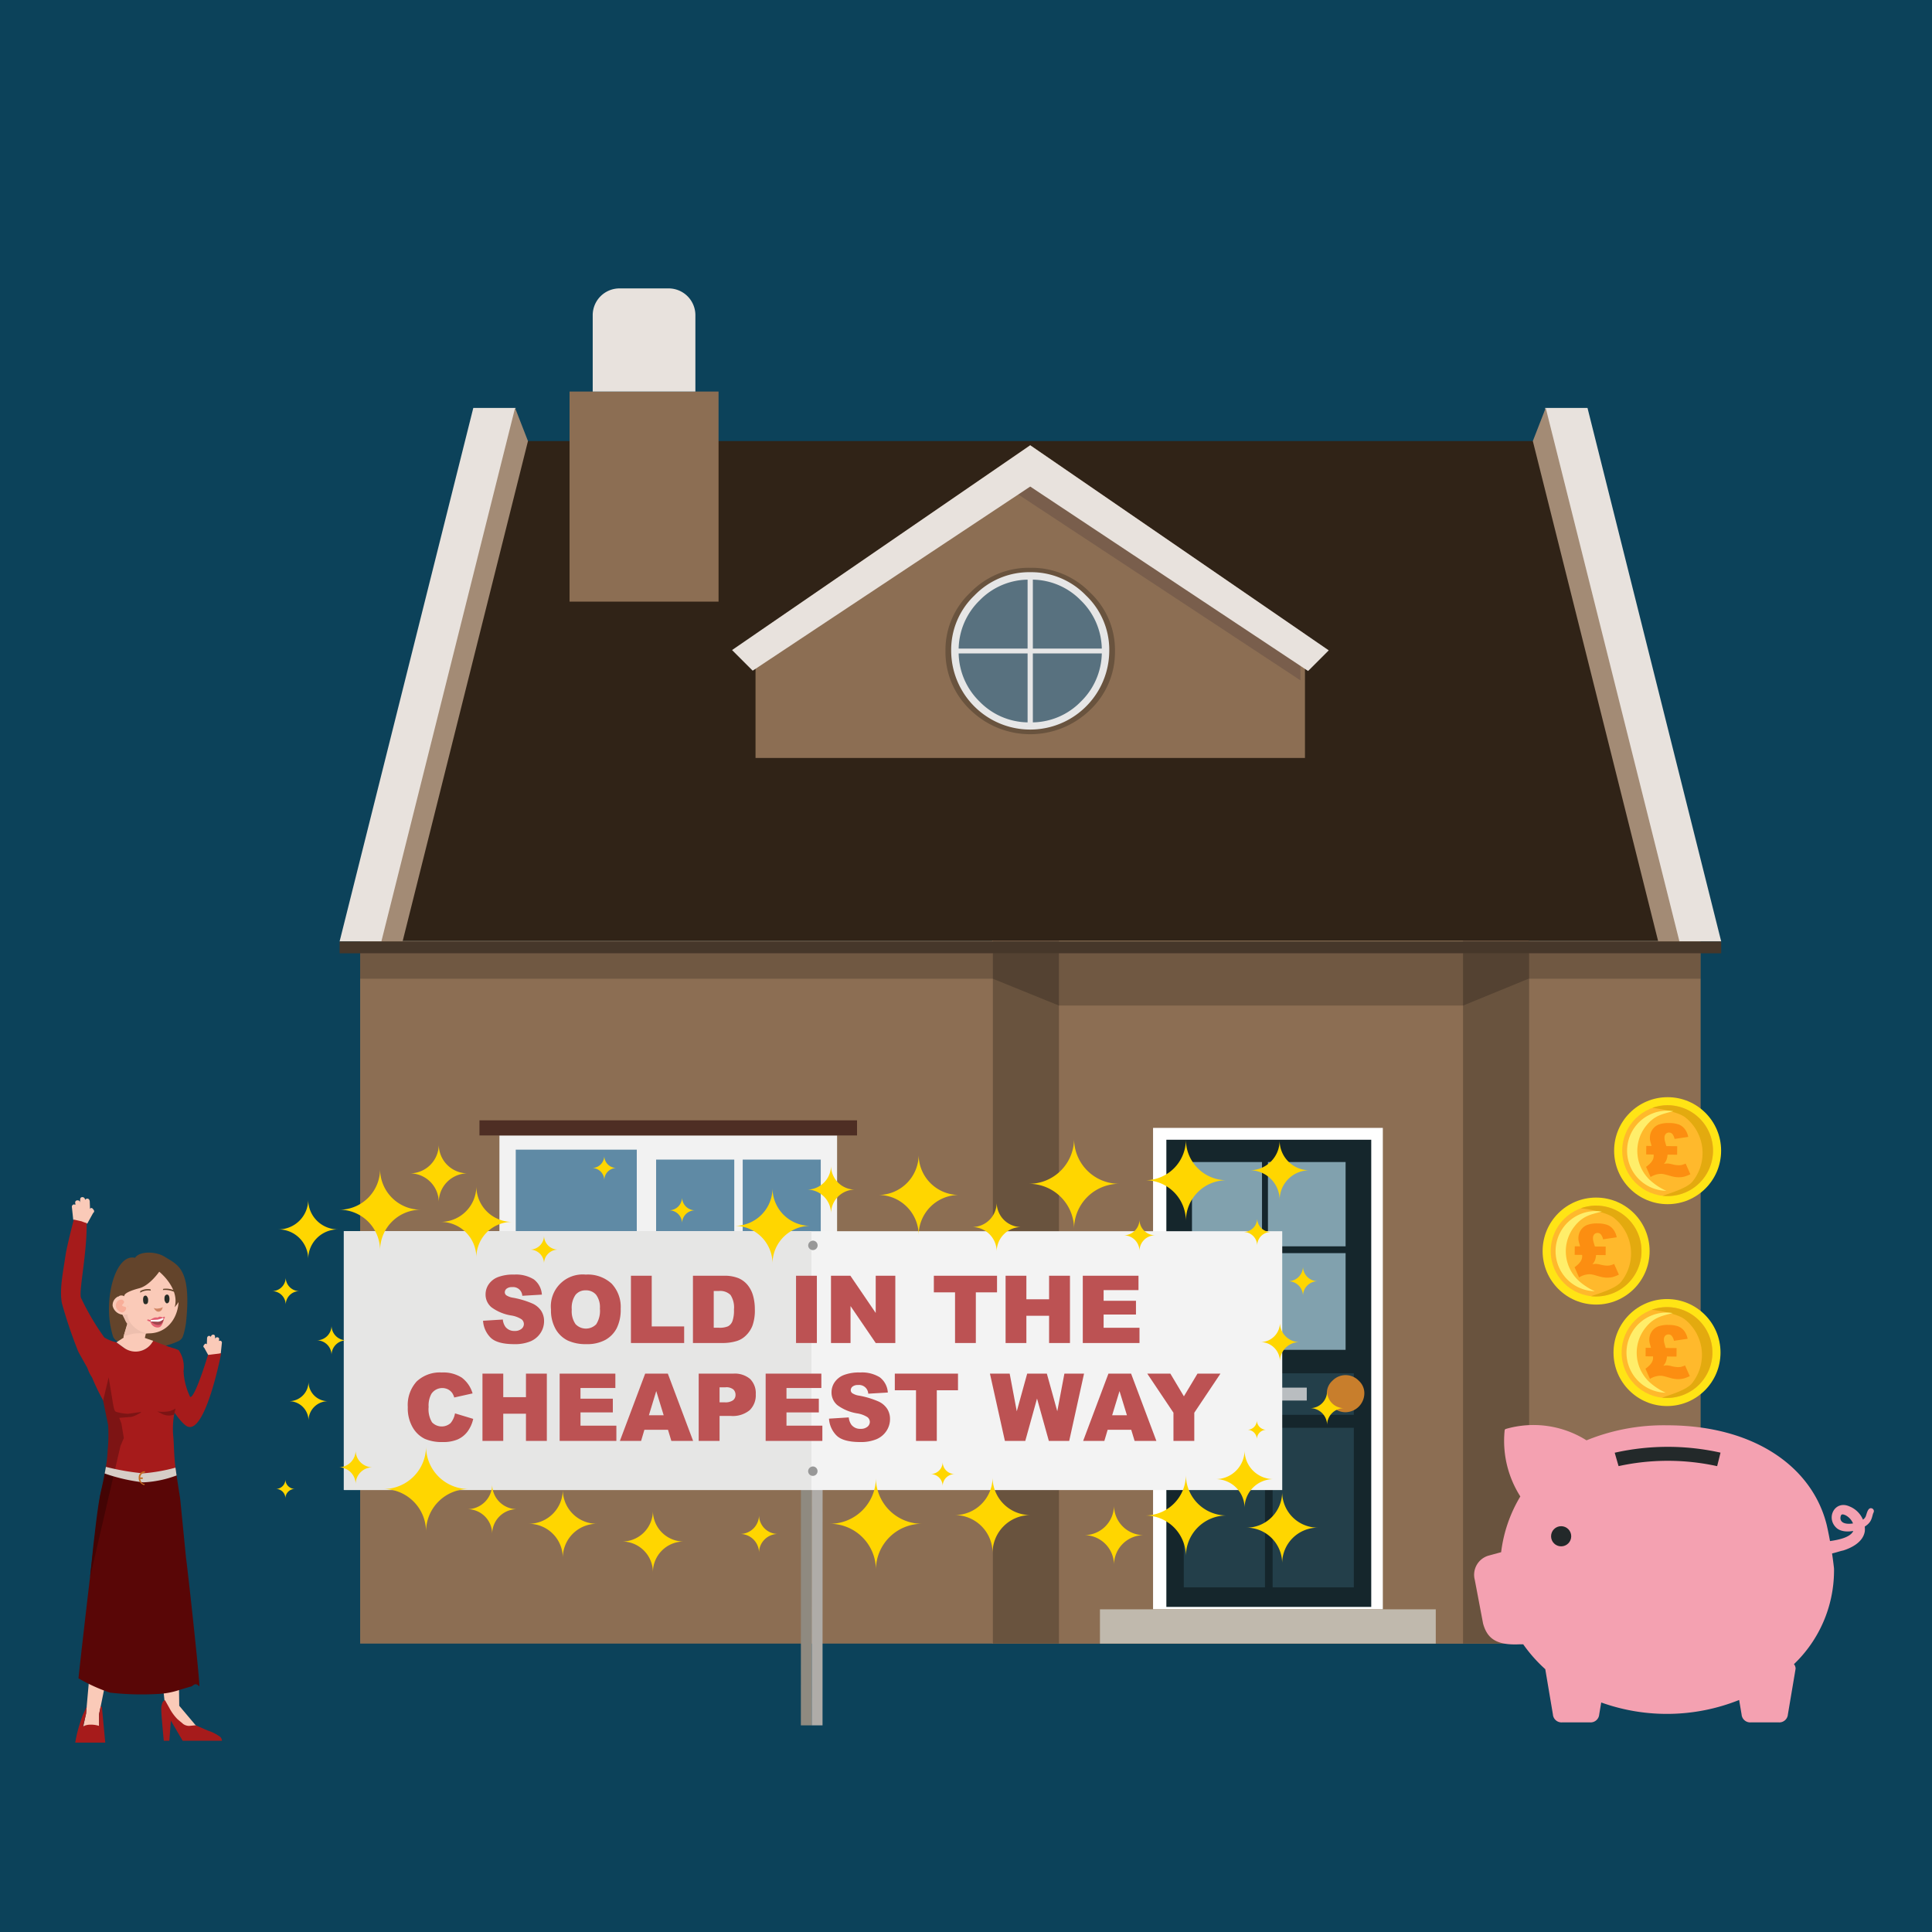 <?xml version="1.0" encoding="UTF-8"?>
<svg xmlns="http://www.w3.org/2000/svg" width="300" height="300" viewBox="0 0 300 300">
  <defs>
    <style>.cls-1{fill:#0c425a;}.cls-19,.cls-2{fill:#8c6e53;}.cls-3{fill:#302317;}.cls-16,.cls-19,.cls-3,.cls-4,.cls-40,.cls-42,.cls-7{fill-rule:evenodd;}.cls-22,.cls-4{fill:#69533e;}.cls-5{fill:#e8e2dd;}.cls-6{fill:#a38b75;}.cls-7{fill:#46372a;}.cls-20,.cls-8{opacity:0.2;}.cls-9{fill:#f2f2f2;}.cls-10{fill:#5f8aa5;}.cls-11{fill:#4e2e24;}.cls-12{fill:#fff;}.cls-13{fill:#15262c;}.cls-14{fill:#233f4a;}.cls-15{fill:#c87e2c;}.cls-16{fill:#c0b9ad;}.cls-17{fill:#81a1ae;}.cls-18{fill:#b9bdc0;}.cls-21{fill:#2c2031;}.cls-23{fill:#e6e6e6;}.cls-24{fill:#58717f;}.cls-25{fill:#8f8a80;}.cls-26{fill:#afaca8;}.cls-27{fill:#f3f3f3;}.cls-28{fill:#e6e6e5;}.cls-29{fill:#989898;}.cls-30{fill:#bc5253;}.cls-31{fill:#ffd600;}.cls-32,.cls-40{fill:#facab8;}.cls-33{fill:#a61b1b;}.cls-34{fill:#63442b;}.cls-35{fill:#7d1414;}.cls-36{fill:#590606;}.cls-37{fill:#430404;}.cls-38{fill:#d6cec7;}.cls-39{fill:#c46d22;}.cls-41{fill:#edbfae;}.cls-42{fill:#f8ae99;}.cls-43{fill:#d08564;}.cls-44{fill:#272c26;}.cls-45{fill:#e35f72;}.cls-46{fill:#fbfcfe;}.cls-47{fill:#a1464e;}.cls-48{fill:#ffe415;}.cls-49{fill:#ffb92c;}.cls-50{fill:#e3aa0f;}.cls-51{fill:#ffee6a;}.cls-52{fill:#f4a1b1;}.cls-53{fill:#fc8e11;}.cls-54{fill:#23292a;}</style>
  </defs>
  <g id="back">
    <rect class="cls-1" x="-9.648" y="-9.648" width="319.296" height="319.296"></rect>
  </g>
  <g id="Layer_1" data-name="Layer 1">
    <rect class="cls-2" x="55.925" y="146.07" width="208.15" height="109.146"></rect>
    <polygon class="cls-3" points="243.877 68.489 76.123 68.489 55.925 146.07 264.075 146.07 243.877 68.489"></polygon>
    <rect class="cls-2" x="154.064" y="146.07" width="83.278" height="109.146" transform="translate(391.406 401.286) rotate(180)"></rect>
    <polygon class="cls-4" points="164.435 146.07 154.172 146.07 154.172 255.216 164.435 255.216 164.435 218.467 164.435 146.07 164.435 146.07"></polygon>
    <polygon class="cls-4" points="237.441 146.07 227.179 146.07 227.179 255.216 237.441 255.216 237.441 218.467 237.441 146.07 237.441 146.07"></polygon>
    <rect class="cls-2" x="88.439" y="60.798" width="23.138" height="32.622" transform="translate(200.016 154.219) rotate(180)"></rect>
    <path class="cls-5" d="M92.036,44.784H107.98a0,0,0,0,1,0,0V56.639a4.159,4.159,0,0,1-4.159,4.159H96.195a4.159,4.159,0,0,1-4.159-4.159V44.784A0,0,0,0,1,92.036,44.784Z" transform="translate(200.016 105.582) rotate(180)"></path>
    <polygon class="cls-5" points="239.922 63.342 246.506 63.342 267.267 146.187 260.684 146.187 239.922 63.342"></polygon>
    <polygon class="cls-6" points="238.017 68.489 240.019 63.342 260.78 146.187 257.488 146.187 238.017 68.489"></polygon>
    <polygon class="cls-5" points="80.078 63.342 73.494 63.342 52.733 146.187 59.316 146.187 80.078 63.342"></polygon>
    <polygon class="cls-6" points="81.983 68.489 79.981 63.342 59.22 146.187 62.512 146.187 81.983 68.489"></polygon>
    <polygon class="cls-7" points="267.267 146.187 267.267 148.028 52.733 148.028 52.733 146.187 96.686 146.187 267.267 146.187 267.267 146.187"></polygon>
    <polygon class="cls-8" points="264.075 151.979 237.342 151.979 227.179 156.147 164.435 156.147 154.172 151.979 55.925 151.979 55.925 148.028 264.075 148.028 264.075 151.979"></polygon>
    <rect class="cls-9" x="77.55" y="176.308" width="52.431" height="52.431" transform="translate(207.532 405.047) rotate(-180)"></rect>
    <rect class="cls-10" x="115.328" y="180.062" width="12.119" height="19.452"></rect>
    <rect class="cls-10" x="101.882" y="180.062" width="12.135" height="19.452"></rect>
    <rect class="cls-10" x="115.328" y="200.809" width="12.119" height="24.067"></rect>
    <rect class="cls-10" x="101.882" y="200.809" width="12.135" height="24.067"></rect>
    <rect class="cls-10" x="80.085" y="178.518" width="18.793" height="20.792"></rect>
    <rect class="cls-10" x="80.085" y="200.695" width="18.793" height="25.725"></rect>
    <rect class="cls-11" x="74.451" y="173.966" width="58.63" height="2.347"></rect>
    <rect class="cls-12" x="179.047" y="175.14" width="35.678" height="74.755" transform="translate(393.772 425.034) rotate(180)"></rect>
    <g id="Symbol_9_0_Layer2_0_MEMBER_8_MEMBER_12_MEMBER_0_FILL" data-name="Symbol 9 0 Layer2 0 MEMBER 8 MEMBER 12 MEMBER 0 FILL">
      <path class="cls-13" d="M212.926,176.979H181.112V249.52h31.814Z"></path>
    </g>
    <g id="Symbol_9_0_Layer2_0_MEMBER_8_MEMBER_12_MEMBER_2_MEMBER_0_FILL" data-name="Symbol 9 0 Layer2 0 MEMBER 8 MEMBER 12 MEMBER 2 MEMBER 0 FILL">
      <path class="cls-14" d="M196.424,246.485V221.706H183.817v24.779Z"></path>
    </g>
    <g id="Symbol_9_0_Layer2_0_MEMBER_8_MEMBER_12_MEMBER_2_MEMBER_1_FILL" data-name="Symbol 9 0 Layer2 0 MEMBER 8 MEMBER 12 MEMBER 2 MEMBER 1 FILL">
      <path class="cls-14" d="M210.221,246.485V221.706H197.614v24.779Z"></path>
    </g>
    <g id="Symbol_9_0_Layer2_0_MEMBER_8_MEMBER_12_MEMBER_2_MEMBER_1_FILL-2" data-name="Symbol 9 0 Layer2 0 MEMBER 8 MEMBER 12 MEMBER 2 MEMBER 1 FILL">
      <path class="cls-14" d="M210.22,219.694V213.251H183.816v6.442Z"></path>
    </g>
    <g id="Symbol_9_0_Layer2_0_MEMBER_8_MEMBER_13_FILL" data-name="Symbol 9 0 Layer2 0 MEMBER 8 MEMBER 13 FILL">
      <path class="cls-15" d="M211.855,216.378a2.599,2.599,0,0,0-.867-1.982,2.843,2.843,0,0,0-4.089,0,2.599,2.599,0,0,0-.867,1.982,2.668,2.668,0,0,0,.867,2.044,2.796,2.796,0,0,0,2.044.867,2.963,2.963,0,0,0,2.912-2.912Z"></path>
    </g>
    <polygon class="cls-16" points="170.799 255.216 170.799 249.895 222.946 249.895 222.946 255.216 170.799 255.216 170.799 255.216"></polygon>
    <rect class="cls-17" x="196.886" y="194.587" width="12.057" height="15.015"></rect>
    <rect class="cls-17" x="196.886" y="180.439" width="12.057" height="13.091"></rect>
    <rect class="cls-17" x="185.091" y="180.439" width="10.872" height="13.091"></rect>
    <rect class="cls-17" x="185.091" y="194.587" width="10.872" height="15.015"></rect>
    <rect class="cls-18" x="190.857" y="215.47" width="12.057" height="2.005"></rect>
    <polygon class="cls-19" points="117.318 98.491 159.975 69.143 202.635 98.491 202.635 117.697 117.318 117.697 117.318 98.491 117.318 98.491"></polygon>
    <g class="cls-20">
      <g id="Symbol_9_0_Layer2_0_MEMBER_8_MEMBER_19_FILL" data-name="Symbol 9 0 Layer2 0 MEMBER 8 MEMBER 19 FILL">
        <path class="cls-21" d="M159.632,72.621l-2.185,3.72,44.486,29.306v-6.75Z"></path>
      </g>
    </g>
    <g id="Symbol_9_0_Layer2_0_MEMBER_8_MEMBER_20_FILL" data-name="Symbol 9 0 Layer2 0 MEMBER 8 MEMBER 20 FILL">
      <path class="cls-5" d="M116.878,104.144l43.095-28.592,43.149,28.639,3.205-3.205L159.973,69.143l-46.3,31.797Z"></path>
    </g>
    <g id="Symbol_9_0_Layer2_0_MEMBER_8_MEMBER_21_MEMBER_0_FILL" data-name="Symbol 9 0 Layer2 0 MEMBER 8 MEMBER 21 MEMBER 0 FILL">
      <path class="cls-22" d="M159.973,88.167A12.625,12.625,0,0,0,150.7,91.985a12.216,12.216,0,0,0-3.887,9.137A12.359,12.359,0,0,0,150.7,110.259a13.34,13.34,0,0,0,18.546,0,12.359,12.359,0,0,0,3.887-9.137,12.216,12.216,0,0,0-3.887-9.137A12.625,12.625,0,0,0,159.973,88.167Z"></path>
    </g>
    <g id="Symbol_9_0_Layer2_0_MEMBER_8_MEMBER_21_MEMBER_1_FILL" data-name="Symbol 9 0 Layer2 0 MEMBER 8 MEMBER 21 MEMBER 1 FILL">
      <path class="cls-23" d="M159.973,88.849a11.813,11.813,0,0,0-8.66,3.614,11.669,11.669,0,0,0-3.614,8.66,12.274,12.274,0,0,0,24.547,0,11.668,11.668,0,0,0-3.614-8.66A11.813,11.813,0,0,0,159.973,88.849Z"></path>
    </g>
    <g id="Symbol_9_0_Layer2_0_MEMBER_8_MEMBER_21_MEMBER_2_MEMBER_0_FILL" data-name="Symbol 9 0 Layer2 0 MEMBER 8 MEMBER 21 MEMBER 2 MEMBER 0 FILL">
      <path class="cls-24" d="M159.564,101.463H148.859a10.738,10.738,0,0,0,3.273,7.5,10.619,10.619,0,0,0,7.432,3.205Z"></path>
    </g>
    <g id="Symbol_9_0_Layer2_0_MEMBER_8_MEMBER_21_MEMBER_2_MEMBER_1_FILL" data-name="Symbol 9 0 Layer2 0 MEMBER 8 MEMBER 21 MEMBER 2 MEMBER 1 FILL">
      <path class="cls-24" d="M159.564,100.713V90.008a10.619,10.619,0,0,0-7.432,3.205,10.738,10.738,0,0,0-3.273,7.5Z"></path>
    </g>
    <g id="Symbol_9_0_Layer2_0_MEMBER_8_MEMBER_21_MEMBER_2_MEMBER_2_FILL" data-name="Symbol 9 0 Layer2 0 MEMBER 8 MEMBER 21 MEMBER 2 MEMBER 2 FILL">
      <path class="cls-24" d="M171.087,101.463H160.382v10.705a10.619,10.619,0,0,0,7.432-3.205A10.738,10.738,0,0,0,171.087,101.463Z"></path>
    </g>
    <g id="Symbol_9_0_Layer2_0_MEMBER_8_MEMBER_21_MEMBER_2_MEMBER_3_FILL" data-name="Symbol 9 0 Layer2 0 MEMBER 8 MEMBER 21 MEMBER 2 MEMBER 3 FILL">
      <path class="cls-24" d="M160.382,90.008V100.713h10.705a10.738,10.738,0,0,0-3.273-7.5A10.619,10.619,0,0,0,160.382,90.008Z"></path>
    </g>
    <polygon class="cls-25" points="124.375 210.4 124.374 212.754 124.357 267.913 126.037 267.913 126.055 210.401 124.375 210.4"></polygon>
    <polygon class="cls-26" points="126.058 210.401 126.057 212.755 126.039 267.913 127.722 267.914 127.741 210.401 126.058 210.401"></polygon>
    <rect class="cls-27" x="53.438" y="191.182" width="145.666" height="40.194"></rect>
    <rect class="cls-28" x="53.378" y="191.167" width="72.621" height="40.193"></rect>
    <path class="cls-29" d="M126.282,192.651a.732.732,0,1,1-.785.731.759.759,0,0,1,.785-.731"></path>
    <path class="cls-29" d="M126.271,227.714a.731.731,0,1,1-.785.731.759.759,0,0,1,.785-.731"></path>
    <path class="cls-30" d="M75.008,205.086l3.07-.192a2.342,2.342,0,0,0,.406,1.14,1.707,1.707,0,0,0,1.425.634,1.574,1.574,0,0,0,1.065-.324.972.972,0,0,0,.374-.751.96.96,0,0,0-.356-.728,4.141,4.141,0,0,0-1.652-.606,7.014,7.014,0,0,1-3.028-1.268,2.549,2.549,0,0,1-.912-2.017,2.739,2.739,0,0,1,.467-1.522,3.1,3.1,0,0,1,1.403-1.125,6.551,6.551,0,0,1,2.568-.41,5.25,5.25,0,0,1,3.054.745,3.214,3.214,0,0,1,1.25,2.368L81.1,201.21a1.421,1.421,0,0,0-1.582-1.347,1.293,1.293,0,0,0-.848.238.73.73,0,0,0-.285.581.583.583,0,0,0,.235.449,2.645,2.645,0,0,0,1.083.385,13.574,13.574,0,0,1,3.031.922,3.184,3.184,0,0,1,1.332,1.158,2.931,2.931,0,0,1,.417,1.546,3.314,3.314,0,0,1-.556,1.853,3.472,3.472,0,0,1-1.553,1.286,6.281,6.281,0,0,1-2.516.438q-2.665,0-3.69-1.025A4.05,4.05,0,0,1,75.008,205.086Z"></path>
    <path class="cls-30" d="M85.556,203.326a4.945,4.945,0,0,1,5.394-5.408,5.461,5.461,0,0,1,4.019,1.4,5.279,5.279,0,0,1,1.411,3.922,6.425,6.425,0,0,1-.617,3.003,4.39,4.39,0,0,1-1.78,1.824,5.883,5.883,0,0,1-2.903.651,6.681,6.681,0,0,1-2.925-.563,4.403,4.403,0,0,1-1.878-1.781A5.915,5.915,0,0,1,85.556,203.326Zm3.228.014a3.506,3.506,0,0,0,.588,2.273,2.226,2.226,0,0,0,3.21.014,3.865,3.865,0,0,0,.57-2.43,3.231,3.231,0,0,0-.596-2.155,2.035,2.035,0,0,0-1.613-.68,1.963,1.963,0,0,0-1.567.69A3.514,3.514,0,0,0,88.783,203.34Z"></path>
    <path class="cls-30" d="M97.971,198.097h3.228v7.872h5.037v2.572H97.971Z"></path>
    <path class="cls-30" d="M107.6,198.097h4.795a5.74,5.74,0,0,1,2.291.385,3.723,3.723,0,0,1,1.442,1.104,4.577,4.577,0,0,1,.826,1.675,7.772,7.772,0,0,1,.257,2.023,7.03,7.03,0,0,1-.381,2.597,4.304,4.304,0,0,1-1.059,1.546,3.447,3.447,0,0,1-1.453.83,7.476,7.476,0,0,1-1.924.285H107.6Zm3.228,2.365v5.707h.791a3.331,3.331,0,0,0,1.439-.225,1.522,1.522,0,0,0,.669-.784,4.904,4.904,0,0,0,.242-1.812,3.527,3.527,0,0,0-.541-2.273,2.293,2.293,0,0,0-1.796-.612Z"></path>
    <path class="cls-30" d="M123.609,198.097h3.234V208.541h-3.234Z"></path>
    <path class="cls-30" d="M129.034,198.097h3.014l3.933,5.778v-5.778h3.043V208.541h-3.043l-3.911-5.735v5.735h-3.035Z"></path>
    <path class="cls-30" d="M145.008,198.097h9.811v2.579h-3.292v7.865h-3.228v-7.865h-3.291Z"></path>
    <path class="cls-30" d="M156.148,198.097h3.228v3.654h3.526v-3.654h3.242V208.541h-3.242v-4.225H159.375v4.225h-3.228Z"></path>
    <path class="cls-30" d="M168.135,198.097h8.649v2.23h-5.415v1.66h5.024v2.13h-5.024v2.06H176.94v2.365h-8.806Z"></path>
    <path class="cls-30" d="M70.653,219.468l2.828.855a5.216,5.216,0,0,1-.897,1.988,3.908,3.908,0,0,1-1.522,1.204,5.691,5.691,0,0,1-2.312.405,6.725,6.725,0,0,1-2.782-.494,4.409,4.409,0,0,1-1.863-1.741,5.898,5.898,0,0,1-.783-3.189A5.421,5.421,0,0,1,64.7,214.512a5.246,5.246,0,0,1,3.901-1.393,5.301,5.301,0,0,1,3.103.798,4.693,4.693,0,0,1,1.678,2.451l-2.85.634a2.451,2.451,0,0,0-.313-.698,1.861,1.861,0,0,0-.663-.569,2.035,2.035,0,0,0-2.558.683,3.754,3.754,0,0,0-.441,2.057,3.904,3.904,0,0,0,.527,2.38,2.08,2.08,0,0,0,2.882.124A3.219,3.219,0,0,0,70.653,219.468Z"></path>
    <path class="cls-30" d="M74.917,213.298h3.228v3.654h3.526v-3.654h3.242v10.444H81.671v-4.225H78.144v4.225H74.917Z"></path>
    <path class="cls-30" d="M86.904,213.298h8.649v2.229h-5.415v1.66h5.023v2.13H90.139v2.06H95.71v2.365H86.904Z"></path>
    <path class="cls-30" d="M103.725,222.018h-3.664l-.51,1.725H96.256l3.926-10.444h3.52l3.925,10.444h-3.38Zm-.67-2.258-1.152-3.755-1.142,3.755Z"></path>
    <path class="cls-30" d="M108.493,213.298h5.364a3.672,3.672,0,0,1,2.626.833,3.129,3.129,0,0,1,.872,2.373,3.222,3.222,0,0,1-.95,2.472,4.124,4.124,0,0,1-2.903.891h-1.768v3.876h-3.241Zm3.241,4.452h.791a2.028,2.028,0,0,0,1.31-.324,1.042,1.042,0,0,0,.378-.829,1.162,1.162,0,0,0-.327-.834,1.7,1.7,0,0,0-1.233-.342h-.919Z"></path>
    <path class="cls-30" d="M118.891,213.298H127.54v2.229h-5.415v1.66h5.023v2.13H122.125v2.06h5.571v2.365h-8.806Z"></path>
    <path class="cls-30" d="M128.727,220.287l3.07-.192a2.343,2.343,0,0,0,.406,1.14,1.707,1.707,0,0,0,1.425.634,1.574,1.574,0,0,0,1.065-.324.972.972,0,0,0,.374-.751.96.96,0,0,0-.356-.728,4.141,4.141,0,0,0-1.652-.605,7.015,7.015,0,0,1-3.028-1.268,2.55,2.55,0,0,1-.912-2.017,2.738,2.738,0,0,1,.467-1.522,3.1,3.1,0,0,1,1.403-1.125,6.55,6.55,0,0,1,2.568-.41,5.25,5.25,0,0,1,3.054.745,3.215,3.215,0,0,1,1.25,2.368l-3.042.179a1.421,1.421,0,0,0-1.582-1.347,1.293,1.293,0,0,0-.848.238.73.73,0,0,0-.285.581.583.583,0,0,0,.235.449,2.646,2.646,0,0,0,1.083.385,13.579,13.579,0,0,1,3.031.922,3.185,3.185,0,0,1,1.332,1.158,2.93,2.93,0,0,1,.417,1.546,3.315,3.315,0,0,1-.556,1.853,3.472,3.472,0,0,1-1.553,1.286,6.282,6.282,0,0,1-2.516.438q-2.664,0-3.69-1.025A4.048,4.048,0,0,1,128.727,220.287Z"></path>
    <path class="cls-30" d="M138.947,213.298h9.81v2.579h-3.292v7.865h-3.228V215.877h-3.291Z"></path>
    <path class="cls-30" d="M153.717,213.298h3.065l1.103,5.847,1.615-5.847h3.055l1.619,5.839,1.105-5.839h3.05l-2.303,10.444h-3.164l-1.832-6.576-1.825,6.576H156.04Z"></path>
    <path class="cls-30" d="M175.659,222.018h-3.664l-.51,1.725H168.19l3.926-10.444h3.52l3.925,10.444h-3.38Zm-.67-2.258-1.152-3.755-1.142,3.755Z"></path>
    <path class="cls-30" d="M178.148,213.298h3.585l2.103,3.523,2.109-3.523h3.565l-4.061,6.07v4.374h-3.235v-4.374Z"></path>
    <path class="cls-31" d="M158.578,190.535h0a3.812,3.812,0,0,1-3.812-3.812,3.812,3.812,0,0,1-3.812,3.812h0a3.812,3.812,0,0,1,3.812,3.812A3.812,3.812,0,0,1,158.578,190.535Z"></path>
    <path class="cls-31" d="M148.911,185.552h0a6.263,6.263,0,0,1-6.263-6.263,6.263,6.263,0,0,1-6.263,6.263h0a6.263,6.263,0,0,1,6.263,6.263A6.263,6.263,0,0,1,148.911,185.552Z"></path>
    <path class="cls-31" d="M132.765,184.72h0a3.725,3.725,0,0,1-3.725-3.725,3.725,3.725,0,0,1-3.725,3.725h0a3.725,3.725,0,0,1,3.725,3.725A3.725,3.725,0,0,1,132.765,184.72Z"></path>
    <path class="cls-31" d="M125.824,190.351h0a5.869,5.869,0,0,1-5.869-5.869,5.869,5.869,0,0,1-5.869,5.869h0a5.869,5.869,0,0,1,5.869,5.869A5.869,5.869,0,0,1,125.824,190.351Z"></path>
    <path class="cls-31" d="M107.929,187.934h0a2.017,2.017,0,0,1-2.017-2.017,2.017,2.017,0,0,1-2.017,2.017h0a2.017,2.017,0,0,1,2.017,2.016A2.017,2.017,0,0,1,107.929,187.934Z"></path>
    <path class="cls-31" d="M95.727,181.367h0a1.898,1.898,0,0,1-1.898-1.898,1.898,1.898,0,0,1-1.898,1.898h0a1.898,1.898,0,0,1,1.898,1.898A1.898,1.898,0,0,1,95.727,181.367Z"></path>
    <path class="cls-31" d="M86.653,194.038h0a2.177,2.177,0,0,1-2.177-2.177,2.177,2.177,0,0,1-2.177,2.177h0a2.177,2.177,0,0,1,2.177,2.177A2.177,2.177,0,0,1,86.653,194.038Z"></path>
    <path class="cls-31" d="M79.512,189.734h0a5.545,5.545,0,0,1-5.545-5.545,5.545,5.545,0,0,1-5.545,5.545h0a5.545,5.545,0,0,1,5.545,5.545A5.545,5.545,0,0,1,79.512,189.734Z"></path>
    <path class="cls-31" d="M72.617,182.2h0a4.486,4.486,0,0,1-4.486-4.486A4.486,4.486,0,0,1,63.646,182.2h0a4.486,4.486,0,0,1,4.486,4.485A4.485,4.485,0,0,1,72.617,182.2Z"></path>
    <path class="cls-31" d="M65.338,187.845h0a6.32,6.32,0,0,1-6.32-6.32,6.32,6.32,0,0,1-6.32,6.32h0a6.32,6.32,0,0,1,6.32,6.319A6.32,6.32,0,0,1,65.338,187.845Z"></path>
    <path class="cls-31" d="M52.475,190.9h0a4.62,4.62,0,0,1-4.62-4.62,4.62,4.62,0,0,1-4.62,4.62h0a4.62,4.62,0,0,1,4.62,4.62A4.62,4.62,0,0,1,52.475,190.9Z"></path>
    <path class="cls-31" d="M204.638,237.213h0a5.545,5.545,0,0,1-5.545-5.545,5.545,5.545,0,0,1-5.545,5.545h0a5.545,5.545,0,0,1,5.545,5.545A5.545,5.545,0,0,1,204.638,237.213Z"></path>
    <path class="cls-31" d="M197.743,229.678h0a4.486,4.486,0,0,1-4.486-4.486,4.486,4.486,0,0,1-4.486,4.486h0a4.486,4.486,0,0,1,4.486,4.486A4.486,4.486,0,0,1,197.743,229.678Z"></path>
    <path class="cls-31" d="M190.464,235.323h0a6.32,6.32,0,0,1-6.32-6.32,6.32,6.32,0,0,1-6.32,6.32h0a6.32,6.32,0,0,1,6.32,6.32A6.32,6.32,0,0,1,190.464,235.323Z"></path>
    <path class="cls-31" d="M177.601,238.378h0a4.62,4.62,0,0,1-4.62-4.62,4.62,4.62,0,0,1-4.62,4.62h0a4.62,4.62,0,0,1,4.62,4.62A4.62,4.62,0,0,1,177.601,238.378Z"></path>
    <path class="cls-31" d="M46.489,200.484h0a2.122,2.122,0,0,1-2.122-2.122,2.122,2.122,0,0,1-2.122,2.122h0a2.122,2.122,0,0,1,2.122,2.122A2.122,2.122,0,0,1,46.489,200.484Z"></path>
    <path class="cls-31" d="M53.773,208.125h0a2.292,2.292,0,0,1-2.292-2.292,2.292,2.292,0,0,1-2.292,2.292h0a2.292,2.292,0,0,1,2.292,2.292A2.292,2.292,0,0,1,53.773,208.125Z"></path>
    <path class="cls-31" d="M50.928,217.578h0a3.023,3.023,0,0,1-3.023-3.023,3.023,3.023,0,0,1-3.023,3.023h0A3.023,3.023,0,0,1,47.906,220.6,3.023,3.023,0,0,1,50.928,217.578Z"></path>
    <path class="cls-31" d="M45.796,231.197h0a1.478,1.478,0,0,1-1.478-1.478,1.478,1.478,0,0,1-1.478,1.478h0a1.478,1.478,0,0,1,1.478,1.478A1.478,1.478,0,0,1,45.796,231.197Z"></path>
    <path class="cls-31" d="M57.853,227.84h0a2.629,2.629,0,0,1-2.629-2.629,2.629,2.629,0,0,1-2.629,2.629h0a2.629,2.629,0,0,1,2.629,2.629A2.629,2.629,0,0,1,57.853,227.84Z"></path>
    <path class="cls-31" d="M190.464,183.265h0a6.32,6.32,0,0,1-6.32-6.32,6.32,6.32,0,0,1-6.32,6.32h0a6.32,6.32,0,0,1,6.32,6.319A6.32,6.32,0,0,1,190.464,183.265Z"></path>
    <path class="cls-31" d="M203.321,181.719h0a4.62,4.62,0,0,1-4.62-4.62,4.62,4.62,0,0,1-4.62,4.62h0a4.62,4.62,0,0,1,4.62,4.62A4.62,4.62,0,0,1,203.321,181.719Z"></path>
    <path class="cls-31" d="M197.335,191.303h0a2.122,2.122,0,0,1-2.122-2.122,2.122,2.122,0,0,1-2.122,2.122h0a2.122,2.122,0,0,1,2.122,2.122A2.122,2.122,0,0,1,197.335,191.303Z"></path>
    <path class="cls-31" d="M204.619,198.944h0a2.292,2.292,0,0,1-2.292-2.292,2.292,2.292,0,0,1-2.292,2.292h0a2.292,2.292,0,0,1,2.292,2.292A2.292,2.292,0,0,1,204.619,198.944Z"></path>
    <path class="cls-31" d="M201.774,208.397h0a3.023,3.023,0,0,1-3.023-3.023,3.023,3.023,0,0,1-3.023,3.023h0a3.023,3.023,0,0,1,3.023,3.023A3.023,3.023,0,0,1,201.774,208.397Z"></path>
    <path class="cls-31" d="M196.642,222.016h0a1.478,1.478,0,0,1-1.478-1.478,1.478,1.478,0,0,1-1.478,1.478h0a1.478,1.478,0,0,1,1.478,1.478A1.478,1.478,0,0,1,196.642,222.016Z"></path>
    <path class="cls-31" d="M208.698,218.659h0a2.629,2.629,0,0,1-2.629-2.629,2.629,2.629,0,0,1-2.629,2.629h0a2.629,2.629,0,0,1,2.629,2.629A2.629,2.629,0,0,1,208.698,218.659Z"></path>
    <path class="cls-31" d="M80.275,234.342h0a3.851,3.851,0,0,1-3.851-3.851,3.852,3.852,0,0,1-3.851,3.851h0a3.851,3.851,0,0,1,3.851,3.851A3.851,3.851,0,0,1,80.275,234.342Z"></path>
    <path class="cls-31" d="M72.771,231.218h0a6.615,6.615,0,0,1-6.615-6.615,6.615,6.615,0,0,1-6.615,6.615h0a6.615,6.615,0,0,1,6.615,6.615A6.615,6.615,0,0,1,72.771,231.218Z"></path>
    <path class="cls-31" d="M92.681,236.613h0a5.289,5.289,0,0,1-5.289-5.289,5.289,5.289,0,0,1-5.289,5.289h0a5.289,5.289,0,0,1,5.289,5.289A5.289,5.289,0,0,1,92.681,236.613Z"></path>
    <path class="cls-31" d="M106.165,239.366h0a4.782,4.782,0,0,1-4.782-4.782,4.782,4.782,0,0,1-4.782,4.782h0a4.782,4.782,0,0,1,4.782,4.782A4.782,4.782,0,0,1,106.165,239.366Z"></path>
    <path class="cls-31" d="M120.793,238.193h0a2.932,2.932,0,0,1-2.932-2.932,2.932,2.932,0,0,1-2.932,2.932h0a2.932,2.932,0,0,1,2.932,2.932A2.932,2.932,0,0,1,120.793,238.193Z"></path>
    <path class="cls-31" d="M148.252,228.892h0a1.876,1.876,0,0,1-1.876-1.876,1.876,1.876,0,0,1-1.876,1.876h0a1.876,1.876,0,0,1,1.876,1.876A1.876,1.876,0,0,1,148.252,228.892Z"></path>
    <path class="cls-31" d="M143.158,236.613h0a7.147,7.147,0,0,1-7.147-7.147,7.147,7.147,0,0,1-7.147,7.147h0a7.147,7.147,0,0,1,7.147,7.147A7.147,7.147,0,0,1,143.158,236.613Z"></path>
    <path class="cls-31" d="M160.002,235.262h0a5.875,5.875,0,0,1-5.875-5.875,5.875,5.875,0,0,1-5.875,5.875h0a5.875,5.875,0,0,1,5.875,5.875A5.875,5.875,0,0,1,160.002,235.262Z"></path>
    <path class="cls-31" d="M173.785,183.821h0a7.006,7.006,0,0,1-7.006-7.006,7.006,7.006,0,0,1-7.006,7.006h0a7.006,7.006,0,0,1,7.006,7.006A7.006,7.006,0,0,1,173.785,183.821Z"></path>
    <path class="cls-31" d="M179.388,191.815h0a2.451,2.451,0,0,1-2.451-2.451,2.451,2.451,0,0,1-2.451,2.451h0a2.451,2.451,0,0,1,2.451,2.451A2.451,2.451,0,0,1,179.388,191.815Z"></path>
    <g id="Symbol_1_Newczashhaww_0_Layer2_2_MEMBER_27_MEMBER_0_MEMBER_0_MEMBER_0_FILL" data-name="Symbol 1   Newczashhaww 0 Layer2 2 MEMBER 27 MEMBER 0 MEMBER 0 MEMBER 0 FILL">
      <path class="cls-32" d="M32.563,210.69l-.04-.045-.082-.044-.725-1.312q-.265-.2-.002-.483.201-.304.442-.035l.007.364-.042-.528.031-.784.005-.073q.076-.348.368-.309a.374.374,0,0,1,.245.178l-.011-.044a.343.343,0,0,1,.348-.332q.314.015.278.407l.027.093-.006.203q.055-.324.347-.285.106-.026.226.109a.288.288,0,0,1,.031.275l-.007.184.17-.05a.303.303,0,0,1,.279.361l-.171,1.62Z"></path>
    </g>
    <g id="Symbol_1_Newczashhaww_0_Layer2_2_MEMBER_27_MEMBER_0_MEMBER_0_MEMBER_0_FILL-2" data-name="Symbol 1   Newczashhaww 0 Layer2 2 MEMBER 27 MEMBER 0 MEMBER 0 MEMBER 0 FILL">
      <path class="cls-32" d="M13.441,190.043l.048-.054.099-.053.873-1.581q.319-.241.003-.583-.242-.367-.532-.042l-.009.438.051-.637-.037-.944-.006-.088q-.092-.419-.444-.372a.45.45,0,0,0-.295.214l.013-.053a.412.412,0,0,0-.42-.399q-.378.018-.334.491l-.033.113.007.245q-.066-.39-.418-.344-.128-.031-.273.132a.347.347,0,0,0-.037.332l.009.222-.204-.061a.365.365,0,0,0-.337.435l.206,1.952Z"></path>
    </g>
    <path class="cls-33" d="M28.497,212.899a10.543,10.543,0,0,0,1.029,4.017c.744.24,2.775-6.524,2.775-6.524l2.042-.247s-2.439,12.681-5.276,11.343c-.871-.411-2.91-3.132-3.817-5.597-.967-2.626-2.172-5.638-.93-6.459s3.425.219,3.425.219A4.631,4.631,0,0,1,28.497,212.899Z"></path>
    <path class="cls-33" d="M16.199,207.682a38.789,38.789,0,0,1-3.647-6.211c-.276-1.336.943-6.721.905-11.55a6.139,6.139,0,0,1-.789-.276l-1.208-.27c-.255.95-1.093,4.256-1.295,5.615-.434,2.92-.936,5.289-.554,7.366a71.057,71.057,0,0,0,2.539,7.509c.468.899,2.331,4.098,2.415,4.378.138.668,3.516-5.808,3.516-5.808A6.07,6.07,0,0,1,16.199,207.682Z"></path>
    <path class="cls-34" d="M28.434,207.415a1.36,1.36,0,0,1-.706.825,11.174,11.174,0,0,1-4.782,1.051,10.963,10.963,0,0,1-4.729-1.041,1.356,1.356,0,0,1-.708-.85c-.116-.404-.219-.821-.308-1.252-1.012-4.898.82-11.52,3.768-10.834.696-1.079,3.247-1.013,4.569-.183,2.011,1.263,4.189,1.77,3.375,9.982A11.679,11.679,0,0,1,28.434,207.415Z"></path>
    <path class="cls-33" d="M14.287,213.873c-.498-.704-.922-1.73-.634-2.211l.577-.961.433-.385,3.418-1.882,1.171.853c1.159.587,3.175.962,4.33-.752l.209-.327,2.889,1.098c1.089.769,1.091,2.705,1.828,3.923-1.76.964-.893,3.601-.893,3.601l-.451,2.162a13.436,13.436,0,0,0-.292,3.678c.168,1.447.097,3.389.457,5.81a16.987,16.987,0,0,1-5.252,1.022,14.762,14.762,0,0,1-5.56-1.25l.165-.68a21.134,21.134,0,0,0,.769-4.278l-.048-1.683a6.914,6.914,0,0,0-.385-1.442l-.961-2.644A32.379,32.379,0,0,1,14.287,213.873Z"></path>
    <g id="Symbol_1_Newczashhaww_0_Layer2_3_MEMBER_0_MEMBER_0_MEMBER_0_MEMBER_0_FILL" data-name="Symbol 1   Newczashhaww 0 Layer2 3 MEMBER 0 MEMBER 0 MEMBER 0 MEMBER 0 FILL">
      <path class="cls-32" d="M27.593,245.983l-3.942.529,1.923,17.833v1.202l2.932,3.124,2.163-.433-2.836-3.365Z"></path>
    </g>
    <g id="Symbol_1_Newczashhaww_0_Layer2_3_MEMBER_1_MEMBER_0_MEMBER_0_MEMBER_0_FILL" data-name="Symbol 1   Newczashhaww 0 Layer2 3 MEMBER 1 MEMBER 0 MEMBER 0 MEMBER 0 FILL">
      <path class="cls-32" d="M12.932,268.094l-.385.769,2.836-.048v-2.596l3.942-19.468-4.086-1.778-1.875,21.102Z"></path>
    </g>
    <g id="Symbol_1_Newczashhaww_0_Layer2_3_MEMBER_6_MEMBER_0_MEMBER_0_MEMBER_0_FILL" data-name="Symbol 1   Newczashhaww 0 Layer2 3 MEMBER 6 MEMBER 0 MEMBER 0 MEMBER 0 FILL">
      <path class="cls-35" d="M25.003,219.223l-.577-.048.673.337a2.288,2.288,0,0,0,1.923.144l.24-.961a2.691,2.691,0,0,1-1.25.481A6.522,6.522,0,0,1,25.003,219.223Z"></path>
    </g>
    <g id="Symbol_1_Newczashhaww_0_Layer2_3_MEMBER_7_MEMBER_0_MEMBER_0_MEMBER_0_FILL" data-name="Symbol 1   Newczashhaww 0 Layer2 3 MEMBER 7 MEMBER 0 MEMBER 0 MEMBER 0 FILL">
      <path class="cls-33" d="M25.622,264.008l-.096.048q-.048,0-.24.192a2.577,2.577,0,0,0-.24,1.298q0,.673.385,4.759h.865l.24-3.124,1.827,3.124h6.105a1.057,1.057,0,0,0-.24-.577,6.674,6.674,0,0,0-1.971-1.01l-1.875-.817-1.01.096a1.62,1.62,0,0,1-.913-.288l-.913-.769a7.551,7.551,0,0,1-1.25-1.73Z"></path>
    </g>
    <g id="Symbol_1_Newczashhaww_0_Layer2_3_MEMBER_8_MEMBER_0_MEMBER_0_MEMBER_0_FILL" data-name="Symbol 1   Newczashhaww 0 Layer2 3 MEMBER 8 MEMBER 0 MEMBER 0 MEMBER 0 FILL">
      <path class="cls-33" d="M12.451,267.469a21.009,21.009,0,0,0-.769,3.124h4.663l-.529-5.576h-.192l-.24,1.106v1.875a3.993,3.993,0,0,0-1.346-.192,2.451,2.451,0,0,0-.865.144l-.288.144.481-1.971.096-1.106-.385.817A10.321,10.321,0,0,0,12.451,267.469Z"></path>
    </g>
    <g id="Symbol_1_Newczashhaww_0_Layer2_3_MEMBER_10_MEMBER_0_MEMBER_0_MEMBER_0_FILL" data-name="Symbol 1   Newczashhaww 0 Layer2 3 MEMBER 10 MEMBER 0 MEMBER 0 MEMBER 0 FILL">
      <path class="cls-32" d="M18.925,207.882l-.845.552,1.171.853a3.058,3.058,0,0,0,4.383-.833l.156-.246-1.946-.681a3.329,3.329,0,0,0-1.307-.18h0A3.329,3.329,0,0,0,18.925,207.882Z"></path>
    </g>
    <path class="cls-36" d="M27.328,228.481c.19,1.279.405,2.684.649,4.235l.913,9.229c.16.961,2.041,17.88,2.073,19.931-.767-.798-.952.036-1.432.036l-1.663.499a12.263,12.263,0,0,1-3.492.632,43.663,43.663,0,0,1-7.275-.208,25.649,25.649,0,0,1-4.917-2.231c.737-6.858,3.071-26.83,3.392-28.464l.941-3.887a14.762,14.762,0,0,0,5.56,1.25A16.987,16.987,0,0,0,27.328,228.481Z"></path>
    <path class="cls-35" d="M16.714,225.238a23.727,23.727,0,0,0,.076-3.946l-.781-3.814.865-3.605.673,4.086c.096.481.181,1.224.534,1.288a7.931,7.931,0,0,0,1.778.288l2.067-.288q0,.096-.577.385a4.095,4.095,0,0,1-.961.385l-1.875.144.337.865.38,2.269-.529,1.25-.966,4.168c-.5-.17-.937-.477-1.342-.649A22.002,22.002,0,0,0,16.714,225.238Z"></path>
    <path class="cls-37" d="M15.672,231.61c.2-.821.435-1.986.698-3.42.405.172.865.351,1.365.522L13.99,244.877Q15.047,234.158,15.672,231.61Z"></path>
    <path class="cls-38" d="M27.422,229.106a16.881,16.881,0,0,1-5.179,1.074,27.9,27.9,0,0,1-5.987-1.375l.19-1.03a37.869,37.869,0,0,0,5.774,1.004,27.278,27.278,0,0,0,5.022-.881Z"></path>
    <path class="cls-39" d="M22.516,228.66a.79.79,0,0,0-.739.864c.013.776.552.914.652.914s-.013.175-.013.175a1.128,1.128,0,0,1-.877-1.177.948.948,0,0,1,.977-.977Z"></path>
    <rect class="cls-39" x="21.727" y="229.417" width="0.438" height="0.238" transform="translate(43.892 459.072) rotate(-180)"></rect>
    <path class="cls-40" d="M22.974,196.221c2.592-.17,5.213,1.53,4.707,4.91.012.294.054,1,.027,1.283-.25,2.599-1.943,4.465-4.28,4.619a4.064,4.064,0,0,1-.733-.024c-.014.026-.032.042-.045.07l-.46,1.951q-.043.31-.605.417a2.429,2.429,0,0,1-.964.005q-.41-.069-.936-.808a1.964,1.964,0,0,1-.515-1.058l.636-2.084a4.361,4.361,0,0,1-.243-.421,5.824,5.824,0,0,1-1.055-3.146C18.383,198.949,20.383,196.391,22.974,196.221Z"></path>
    <g id="Symbol_9ashasd_0_Layer2_0_MEMBER_16_MEMBER_27_FILL" data-name="Symbol 9ashasd 0 Layer2 0 MEMBER 16 MEMBER 27 FILL">
      <path class="cls-41" d="M22.643,207.113a5.949,5.949,0,0,0-2.221.042,10.132,10.132,0,0,1-1.216.297l.552-1.892a2.607,2.607,0,0,1-.402-.734c-.245-.585-.43-.851-.401-.963l.57-.751a.521.521,0,0,0,.218-.158l.169-.242-.138.963a2.702,2.702,0,0,0,.538,1.812,3.97,3.97,0,0,0,1.253,1.103,4.131,4.131,0,0,0,.937.381,2.227,2.227,0,0,0,.796.095Z"></path>
    </g>
    <path class="cls-40" d="M18.853,201.188c.796-.043.558.555.888,1.568.584.938.403,1.349-.393,1.391a1.766,1.766,0,0,1-1.856-1.379A1.475,1.475,0,0,1,18.853,201.188Z"></path>
    <path class="cls-42" d="M18.179,202.134a.978.978,0,0,0,.088,1.269c.334.319.676.551,1.036.248s.365-.706.092-.744-.521-.138-.392-.317.207-.175.262-.376-.262-.389-.262-.389A.789.789,0,0,0,18.179,202.134Z"></path>
    <g id="Symbol_9ashasd_0_Layer2_0_MEMBER_16_MEMBER_29_FILL" data-name="Symbol 9ashasd 0 Layer2 0 MEMBER 16 MEMBER 29 FILL">
      <path class="cls-43" d="M24.689,203.669q-.452.069-.817-.58a1.086,1.086,0,0,0,.719.087,1.607,1.607,0,0,0,.535-.128l.161-.082-.132.344A.655.655,0,0,1,24.689,203.669Z"></path>
    </g>
    <g id="Symbol_9ashasd_0_Layer2_0_MEMBER_16_MEMBER_30_FILL" data-name="Symbol 9ashasd 0 Layer2 0 MEMBER 16 MEMBER 30 FILL">
      <path class="cls-44" d="M22.86,201.375a.748.748,0,0,1,.14.464q.032.666-.372.67-.375.046-.407-.62-.026-.701.378-.705Q22.748,201.172,22.86,201.375Z"></path>
    </g>
    <g id="Symbol_9ashasd_0_Layer2_0_MEMBER_16_MEMBER_31_FILL" data-name="Symbol 9ashasd 0 Layer2 0 MEMBER 16 MEMBER 31 FILL">
      <path class="cls-44" d="M25.916,201.019q.368-.01.401.655-.003.66-.378.705-.149.011-.261-.191a.748.748,0,0,1-.14-.464Q25.5,201.094,25.916,201.019Z"></path>
    </g>
    <g id="Symbol_9ashasd_0_Layer2_0_MEMBER_16_MEMBER_33_FILL" data-name="Symbol 9ashasd 0 Layer2 0 MEMBER 16 MEMBER 33 FILL">
      <path class="cls-34" d="M23.364,200.203l.061.211a2.391,2.391,0,0,0-1.671.317l.04-.263A2.414,2.414,0,0,1,23.364,200.203Z"></path>
    </g>
    <g id="Symbol_9ashasd_0_Layer2_0_MEMBER_16_MEMBER_34_FILL" data-name="Symbol 9ashasd 0 Layer2 0 MEMBER 16 MEMBER 34 FILL">
      <path class="cls-34" d="M27.015,200.349l-.03.227a3.378,3.378,0,0,0-1.698-.254l.062-.188A3.147,3.147,0,0,1,27.015,200.349Z"></path>
    </g>
    <g id="Symbol_9ashasd_0_Layer2_0_MEMBER_16_MEMBER_21_FILL" data-name="Symbol 9ashasd 0 Layer2 0 MEMBER 16 MEMBER 21 FILL">
      <path class="cls-45" d="M24.532,204.59a2.094,2.094,0,0,0-.521,0,2.936,2.936,0,0,0-.684.358.313.313,0,0,1-.228-.033l-.065-.033h-.033q-.13,0-.13.098t.065.098l.033.033.228.065.195.13a1.104,1.104,0,0,0,1.205.814q.554-.033.847-1.238l.098-.195.065-.098a.115.115,0,0,0-.13-.13.086.086,0,0,0-.098.098h-.13a1.326,1.326,0,0,0-.456-.098.265.265,0,0,0-.195.065Z"></path>
    </g>
    <g id="Symbol_9ashasd_0_Layer2_0_MEMBER_16_MEMBER_22_FILL" data-name="Symbol 9ashasd 0 Layer2 0 MEMBER 16 MEMBER 22 FILL">
      <path class="cls-46" d="M23.392,205.209l1.173.098a1.158,1.158,0,0,0,.847-.489l-.13-.163a3.984,3.984,0,0,1-.814.261l-1.075.065Z"></path>
    </g>
    <g id="Symbol_9ashasd_0_Layer2_0_MEMBER_16_MEMBER_23_FILL" data-name="Symbol 9ashasd 0 Layer2 0 MEMBER 16 MEMBER 23 FILL">
      <path class="cls-47" d="M23.392,205.209l.391.261a1.37,1.37,0,0,0,.847.261q.619-.033.782-.912a1.377,1.377,0,0,1-.912.423Z"></path>
    </g>
    <path class="cls-34" d="M27.393,196.478a7.261,7.261,0,0,1,1.161,3.234,5.751,5.751,0,0,1-1.429,3.269c.82-2.96-2.4-5.512-2.4-5.512s-1.473,2.143-3.083,2.565c-2.693.705-2.333,1.26-2.333,1.26a.855.855,0,0,0-.908-.006c-.272.122-.608-2.591,2.439-4.837A5.045,5.045,0,0,1,27.393,196.478Z"></path>
    <circle class="cls-48" cx="258.853" cy="210.024" r="8.307"></circle>
    <circle class="cls-49" cx="258.853" cy="210.024" r="7.05"></circle>
    <path class="cls-50" d="M256.473,203.38c1.294.139,4.082.638,5.171,1.514a7.05,7.05,0,0,1,1.079,9.912c-.847,1.054-3.452,1.8-4.639,2.223a7.051,7.051,0,1,0-1.612-13.649Z"></path>
    <path class="cls-51" d="M256.473,214.909a6.223,6.223,0,0,1-.953-8.75c1.258-1.566,2.393-1.796,4.224-2.271a6.224,6.224,0,1,0-1.096,12.372A9.635,9.635,0,0,1,256.473,214.909Z"></path>
    <path class="cls-52" d="M283.665,236.844c-2.212-9.035-11.248-15.524-24.82-15.524a31.764,31.764,0,0,0-12.493,2.334,15.449,15.449,0,0,0-12.535-1.766.257.257,0,0,0-.174.206,16.05,16.05,0,0,0,2.432,10.273,21.921,21.921,0,0,0-2.979,8.658l-1.919.522a3.097,3.097,0,0,0-2.169,3.791l1.282,6.757c.665,2.443,2.193,3.394,5.652,3.233l.586.003a22.866,22.866,0,0,0,3.422,3.86l1.185,7.025a1.339,1.339,0,0,0,1.423,1.235h4.344a1.339,1.339,0,0,0,1.423-1.235l.313-1.856a30.217,30.217,0,0,0,21.415-.387l.379,2.243a1.339,1.339,0,0,0,1.423,1.235H276.2a1.339,1.339,0,0,0,1.423-1.235l1.198-7.1a1.121,1.121,0,0,0-.257-.706,20.139,20.139,0,0,0,6.222-14.324c0-.198.011-.397-.007-.593A62,62,0,0,0,283.665,236.844Z"></path>
    <path class="cls-53" d="M258.66,209.312l1.681.016-.012,1.324-1.486-.014a2.863,2.863,0,0,1-.18.847,2.162,2.162,0,0,1-.394.596,2.392,2.392,0,0,1,.533-.067,3.268,3.268,0,0,1,.736.118,4.627,4.627,0,0,0,.99.152,2.318,2.318,0,0,0,.53-.047,3.458,3.458,0,0,0,.593-.214l.738,1.659a4.841,4.841,0,0,1-.968.374,3.635,3.635,0,0,1-.894.097,4.618,4.618,0,0,1-1.19-.193c-.586-.169-.949-.266-1.09-.293a2.53,2.53,0,0,0-.454-.044,3.202,3.202,0,0,0-1.585.491l-.7-1.582q1.172-.826,1.179-1.663c.001-.03-.003-.113-.008-.25l-1.153-.011.012-1.324.826.008c-.136-.49-.214-.772-.231-.852a2.528,2.528,0,0,1-.029-.438,2.188,2.188,0,0,1,.381-1.241,2.115,2.115,0,0,1,.978-.792,4.3,4.3,0,0,1,1.624-.235,4.345,4.345,0,0,1,1.51.228,2.166,2.166,0,0,1,.935.718,2.86,2.86,0,0,1,.519,1.206l-2.121.312a1.748,1.748,0,0,0-.361-.79.677.677,0,0,0-.473-.199.686.686,0,0,0-.523.206.842.842,0,0,0-.205.597,1.966,1.966,0,0,0,.036.398C258.427,208.537,258.514,208.839,258.66,209.312Z"></path>
    <circle class="cls-48" cx="247.844" cy="194.266" r="8.307"></circle>
    <circle class="cls-49" cx="247.844" cy="194.266" r="7.05"></circle>
    <path class="cls-50" d="M245.464,187.621c1.294.139,4.082.638,5.171,1.514a7.05,7.05,0,0,1,1.079,9.912c-.847,1.054-3.452,1.8-4.639,2.223a7.051,7.051,0,1,0-1.612-13.649Z"></path>
    <path class="cls-51" d="M245.464,199.15a6.224,6.224,0,0,1-.953-8.75c1.259-1.566,2.393-1.796,4.224-2.271a6.224,6.224,0,1,0-1.096,12.372A9.636,9.636,0,0,1,245.464,199.15Z"></path>
    <path class="cls-53" d="M247.651,193.554l1.681.016-.012,1.324-1.486-.014a2.859,2.859,0,0,1-.18.847,2.159,2.159,0,0,1-.394.596,2.393,2.393,0,0,1,.533-.067,3.268,3.268,0,0,1,.736.118,4.621,4.621,0,0,0,.99.152,2.318,2.318,0,0,0,.53-.047,3.461,3.461,0,0,0,.593-.214l.738,1.659a4.848,4.848,0,0,1-.968.374,3.635,3.635,0,0,1-.894.097,4.619,4.619,0,0,1-1.19-.193c-.586-.169-.949-.266-1.09-.293a2.53,2.53,0,0,0-.454-.044,3.201,3.201,0,0,0-1.585.491l-.7-1.582q1.172-.826,1.179-1.663c.001-.03-.003-.113-.008-.25l-1.153-.011.012-1.324.826.008c-.136-.49-.214-.772-.231-.852a2.528,2.528,0,0,1-.029-.438,2.188,2.188,0,0,1,.381-1.241,2.116,2.116,0,0,1,.978-.792,4.3,4.3,0,0,1,1.624-.235,4.345,4.345,0,0,1,1.51.228,2.166,2.166,0,0,1,.935.718,2.86,2.86,0,0,1,.519,1.206l-2.121.312a1.748,1.748,0,0,0-.361-.79.678.678,0,0,0-.473-.199.686.686,0,0,0-.523.206.842.842,0,0,0-.205.597,1.965,1.965,0,0,0,.036.398C247.418,192.778,247.505,193.08,247.651,193.554Z"></path>
    <circle class="cls-48" cx="258.947" cy="178.677" r="8.307"></circle>
    <circle class="cls-49" cx="258.947" cy="178.677" r="7.05"></circle>
    <path class="cls-50" d="M256.567,172.032c1.294.139,4.082.638,5.171,1.514a7.05,7.05,0,0,1,1.079,9.912c-.847,1.054-3.452,1.8-4.639,2.223a7.051,7.051,0,1,0-1.612-13.649Z"></path>
    <path class="cls-51" d="M256.567,183.561a6.224,6.224,0,0,1-.953-8.75c1.258-1.566,2.393-1.796,4.224-2.271a6.224,6.224,0,1,0-1.096,12.372A9.644,9.644,0,0,1,256.567,183.561Z"></path>
    <path class="cls-53" d="M258.754,177.965l1.681.016-.012,1.324-1.486-.014a2.859,2.859,0,0,1-.18.847,2.16,2.16,0,0,1-.394.596,2.397,2.397,0,0,1,.533-.067,3.269,3.269,0,0,1,.736.118,4.621,4.621,0,0,0,.99.152,2.312,2.312,0,0,0,.53-.047,3.448,3.448,0,0,0,.593-.214l.738,1.659a4.854,4.854,0,0,1-.968.374,3.635,3.635,0,0,1-.894.097,4.624,4.624,0,0,1-1.19-.193c-.586-.169-.949-.266-1.09-.293a2.531,2.531,0,0,0-.454-.044,3.202,3.202,0,0,0-1.585.491l-.7-1.582q1.172-.826,1.179-1.663c.001-.03-.003-.113-.008-.25l-1.153-.011.012-1.324.826.008c-.136-.49-.214-.772-.232-.852a2.54,2.54,0,0,1-.029-.438,2.188,2.188,0,0,1,.381-1.241,2.116,2.116,0,0,1,.978-.792,4.301,4.301,0,0,1,1.624-.235,4.347,4.347,0,0,1,1.51.228,2.165,2.165,0,0,1,.936.718,2.86,2.86,0,0,1,.518,1.206l-2.121.312a1.748,1.748,0,0,0-.361-.79.678.678,0,0,0-.473-.199.686.686,0,0,0-.523.206.842.842,0,0,0-.205.597,1.971,1.971,0,0,0,.036.397C258.521,177.19,258.607,177.491,258.754,177.965Z"></path>
    <path class="cls-52" d="M283.366,239.404c1.478-.195,5.164-.571,4.423-2.716a2.547,2.547,0,0,0-1.216-1.402c-.5-.209-.715-.217-.788.35-.119,1.647,3.356.908,3.846-.032.225-.248.318-1.712,1.104-1.359a.461.461,0,0,1,.182.63c-.137.258-.17.694-.401,1.183-.722,1.516-4.099,2.395-5.381,1.167-1.654-1.58-.189-4.314,2.039-3.316a3.816,3.816,0,0,1,2.396,3.847c-.242,1.683-2.037,2.591-3.365,3.005-1.065.196-3.393,1.318-3.717-.273a.967.967,0,0,1,.877-1.084Z"></path>
    <circle class="cls-54" cx="242.414" cy="238.551" r="1.565"></circle>
    <path class="cls-54" d="M266.636,227.664a35.767,35.767,0,0,0-15.303-.006q-.308-1.039-.599-2.08a37.633,37.633,0,0,1,16.427-.012Q266.907,226.615,266.636,227.664Z"></path>
  </g>
</svg>

